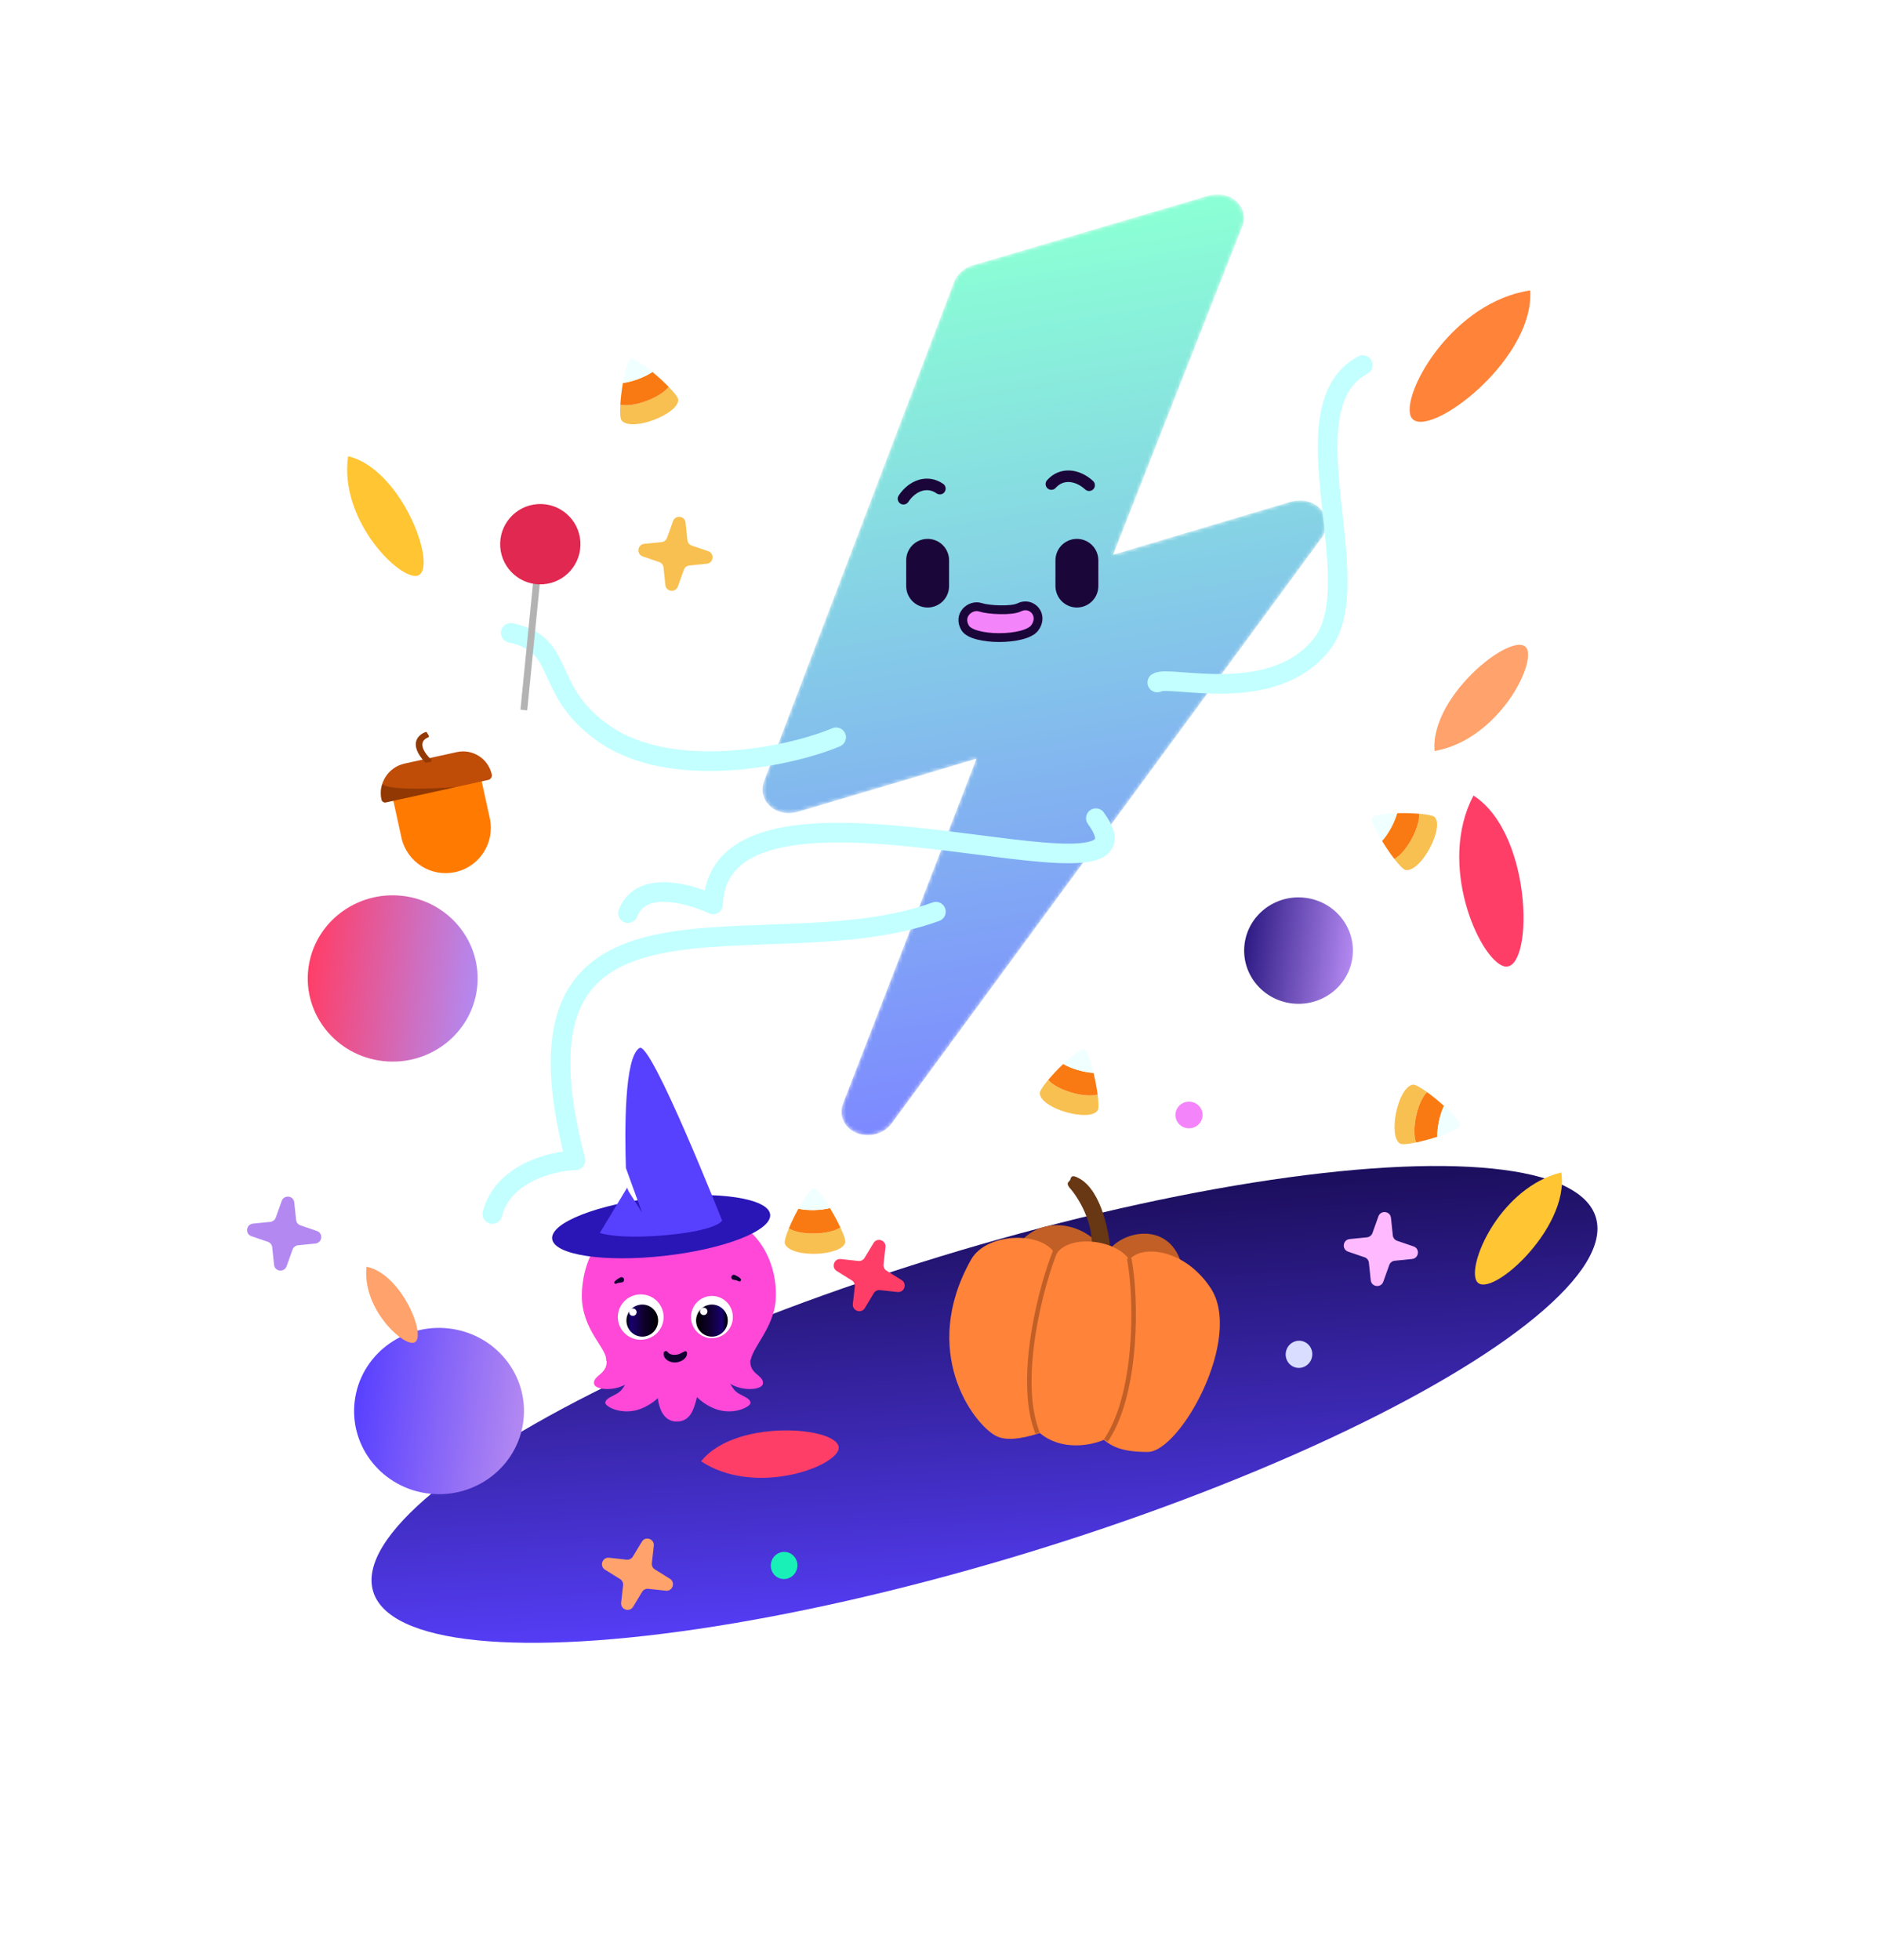 <svg width="498" height="520" viewBox="0 0 498 520" fill="none" xmlns="http://www.w3.org/2000/svg">
    <g clip-path="url(#clip0_43_71)">
        <path
            d="M405.993 77.036C407.187 96.384 376.427 118.523 374.163 110.026C372.384 103.349 385.672 80.073 405.993 77.036Z"
            fill="#FF8339" />
        <g filter="url(#filter0_d_43_71)">
            <ellipse cx="169.684" cy="40.982" rx="169.684" ry="40.982"
                transform="matrix(0.956 -0.292 0.282 0.959 87.428 382.782)"
                fill="url(#paint0_linear_43_71)" />
        </g>
        <g filter="url(#filter1_i_43_71)">
            <ellipse cx="22.059" cy="22.542" rx="22.059" ry="22.542"
                transform="matrix(0.119 -0.993 0.993 0.114 86.062 289.203)"
                fill="url(#paint1_linear_43_71)" />
        </g>
        <g filter="url(#filter2_i_43_71)">
            <ellipse cx="22.059" cy="22.542" rx="22.059" ry="22.542"
                transform="matrix(0.119 -0.993 0.993 0.114 98.357 403.952)"
                fill="url(#paint2_linear_43_71)" />
        </g>
        <g filter="url(#filter3_i_43_71)">
            <ellipse cx="14.118" cy="14.427" rx="14.118" ry="14.427"
                transform="matrix(0.119 -0.993 0.993 0.114 331.955 267.969)"
                fill="url(#paint3_linear_43_71)" />
        </g>
        <path
            d="M357.685 332.017C355.939 331.42 356.246 328.865 358.085 328.68L362.679 328.217C363.343 328.15 363.911 327.706 364.135 327.077L365.713 322.663C366.33 320.938 368.854 321.228 369.046 323.045L369.536 327.697C369.606 328.359 370.053 328.919 370.683 329.135L375.042 330.625C376.788 331.222 376.481 333.777 374.642 333.963L370.048 334.426C369.384 334.493 368.817 334.937 368.592 335.566L367.014 339.979C366.398 341.704 363.873 341.414 363.682 339.597L363.191 334.946C363.121 334.284 362.675 333.723 362.044 333.508L357.685 332.017Z"
            fill="#FFBAFF" />
        <path
            d="M66.713 327.919C64.967 327.322 65.273 324.767 67.113 324.582L71.706 324.118C72.371 324.051 72.938 323.607 73.163 322.979L74.74 318.565C75.357 316.84 77.881 317.13 78.073 318.947L78.563 323.598C78.633 324.261 79.08 324.821 79.71 325.037L84.07 326.527C85.815 327.124 85.509 329.679 83.669 329.864L79.076 330.328C78.412 330.395 77.844 330.839 77.62 331.467L76.042 335.881C75.425 337.606 72.901 337.316 72.709 335.499L72.219 330.848C72.149 330.185 71.702 329.625 71.072 329.409L66.713 327.919Z"
            fill="#B389F1" />
        <path
            d="M170.533 147.598C168.788 147.001 169.094 144.447 170.934 144.261L175.527 143.798C176.191 143.731 176.759 143.287 176.984 142.658L178.561 138.244C179.178 136.52 181.702 136.809 181.894 138.627L182.384 143.278C182.454 143.94 182.901 144.501 183.531 144.716L187.891 146.206C189.636 146.803 189.33 149.358 187.49 149.544L182.897 150.007C182.233 150.074 181.665 150.518 181.44 151.147L179.863 155.561C179.246 157.285 176.722 156.996 176.53 155.178L176.04 150.527C175.97 149.865 175.523 149.304 174.893 149.089L170.533 147.598Z"
            fill="#F8C050" />
        <path
            d="M170.288 408.955C171.24 407.375 173.672 408.215 173.465 410.052L172.946 414.64C172.871 415.303 173.185 415.952 173.751 416.304L177.732 418.78C179.287 419.748 178.47 422.154 176.653 421.957L172.003 421.452C171.341 421.38 170.699 421.698 170.355 422.269L167.976 426.214C167.023 427.794 164.591 426.954 164.799 425.117L165.318 420.529C165.393 419.866 165.079 419.217 164.512 418.865L160.532 416.389C158.977 415.421 159.794 413.015 161.611 413.213L166.26 413.717C166.922 413.789 167.565 413.471 167.909 412.9L170.288 408.955Z"
            fill="#FFA26B" />
        <path
            d="M231.761 329.723C232.714 328.144 235.146 328.984 234.938 330.821L234.419 335.408C234.344 336.072 234.658 336.72 235.225 337.073L239.205 339.549C240.76 340.516 239.943 342.922 238.127 342.725L233.477 342.22C232.815 342.148 232.172 342.467 231.829 343.037L229.45 346.982C228.497 348.562 226.065 347.722 226.273 345.885L226.792 341.297C226.867 340.634 226.553 339.985 225.986 339.633L222.006 337.157C220.45 336.19 221.268 333.784 223.084 333.981L227.734 334.485C228.396 334.557 229.038 334.239 229.382 333.669L231.761 329.723Z"
            fill="#FF3E68" />
        <ellipse cx="3.529" cy="3.607" rx="3.529" ry="3.607"
            transform="matrix(0.119 -0.993 0.993 0.114 311.464 298.853)" fill="#F484FA" />
        <ellipse cx="3.529" cy="3.607" rx="3.529" ry="3.607"
            transform="matrix(0.945 0.326 -0.322 0.947 205.862 410.692)" fill="#18F0B8" />
        <ellipse cx="3.529" cy="3.607" rx="3.529" ry="3.607"
            transform="matrix(0.945 0.326 -0.322 0.947 342.469 354.683)" fill="#D9DDFF" />
        <mask id="mask0_43_71" style="mask-type:alpha" maskUnits="userSpaceOnUse" x="202" y="51" width="150"
            height="251">
            <path
                d="M322.177 54.067L321.467 54.184L258.726 72.732C257.959 72.957 257.258 73.335 256.682 73.832C256.107 74.329 255.676 74.929 255.427 75.581L230.213 141.859L204.956 208.145C204.685 208.866 204.646 209.622 204.843 210.333C205.04 211.044 205.466 211.682 206.076 212.181C206.593 212.614 207.233 212.93 207.944 213.103C208.655 213.275 209.416 213.299 210.165 213.172L210.896 213.052L240.377 204.312L263.126 197.518L225.954 293.566C225.577 294.532 225.622 295.557 226.082 296.448C226.542 297.339 227.385 298.034 228.451 298.402C229.518 298.77 230.735 298.786 231.872 298.446C233.009 298.106 233.989 297.435 234.626 296.558L270.383 247.877L348.618 141.365C349.15 140.692 349.451 139.916 349.486 139.131C349.52 138.346 349.286 137.585 348.812 136.939C348.338 136.293 347.644 135.789 346.812 135.487C345.981 135.185 345.047 135.099 344.122 135.237L343.328 135.368L312.891 144.444L291.25 150.913L327.352 59.154C327.559 58.636 327.646 58.096 327.608 57.564C327.569 57.033 327.406 56.52 327.128 56.056C326.849 55.591 326.461 55.185 325.985 54.859C325.508 54.533 324.954 54.294 324.353 54.157C323.662 54.003 322.927 53.983 322.203 54.098L322.177 54.067Z"
                fill="#FF0074" stroke="#FF0074" stroke-width="4.857" stroke-linecap="round" stroke-linejoin="round" />
        </mask>
        <g mask="url(#mask0_43_71)">
            <path
                d="M322.178 54.067L321.467 54.184L258.726 72.732C257.96 72.957 257.258 73.335 256.683 73.832C256.107 74.329 255.676 74.929 255.428 75.581L230.213 141.859L204.957 208.145C204.686 208.866 204.647 209.622 204.844 210.333C205.041 211.044 205.467 211.682 206.076 212.181C206.593 212.614 207.233 212.93 207.944 213.103C208.655 213.275 209.416 213.299 210.165 213.172L210.897 213.052L240.377 204.312L263.126 197.518L225.955 293.566C225.577 294.532 225.623 295.557 226.083 296.448C226.543 297.339 227.385 298.034 228.452 298.402C229.518 298.77 230.735 298.786 231.872 298.446C233.01 298.106 233.989 297.435 234.627 296.558L270.383 247.877L348.618 141.365C349.15 140.692 349.452 139.916 349.486 139.131C349.521 138.346 349.287 137.585 348.813 136.939C348.339 136.293 347.644 135.789 346.813 135.487C345.981 135.185 345.047 135.099 344.123 135.237L343.328 135.368L312.892 144.444L291.25 150.913L327.352 59.154C327.56 58.636 327.647 58.096 327.608 57.564C327.57 57.033 327.407 56.52 327.128 56.056C326.85 55.591 326.461 55.185 325.985 54.859C325.509 54.533 324.955 54.294 324.354 54.157C323.662 54.003 322.928 53.983 322.204 54.098L322.178 54.067Z"
                fill="url(#paint4_linear_43_71)" stroke="url(#paint5_linear_43_71)" stroke-width="4.857"
                stroke-linecap="round" stroke-linejoin="round" />
        </g>
        <path d="M239.709 132.294C242.114 128.686 246.098 127.334 249.364 129.612" stroke="#1B063A"
            stroke-width="3.067" stroke-linecap="round" />
        <path d="M288.964 128.712C285.773 125.778 281.581 125.41 278.949 128.398" stroke="#1B063A"
            stroke-width="3.067" stroke-linecap="round" />
        <path
            d="M248.314 241.839C203.109 258.37 130.983 225.827 152.69 307.772C146.511 307.966 133.449 311.09 130.625 322.039"
            stroke="#C3FFFF" stroke-width="5.206" stroke-linecap="round" stroke-linejoin="round" />
        <path
            d="M290.746 217.032C311.493 245.257 190.784 196.335 189.184 239.895C189.184 239.895 170.916 231.166 166.611 242.218"
            stroke="#C3FFFF" stroke-width="5.206" stroke-linecap="round" stroke-linejoin="round" />
        <path
            d="M256.079 166.568C254.029 163.153 257.445 160.193 260.177 161.104C262.226 161.787 268.373 162.128 270.422 161.104C273.701 159.464 277.082 163.153 274.52 166.568C271.959 169.983 258.128 169.983 256.079 166.568Z"
            fill="#F484FA" stroke="#1B063A" stroke-width="2.336" />
        <path
            d="M221.842 195.576C207.738 201.397 177.969 206.525 160.826 195.01C143.527 183.389 150.674 170.935 135.505 167.889"
            stroke="#C3FFFF" stroke-width="5.206" stroke-linecap="round" />
        <path
            d="M361.568 96.84C340.511 108.112 363.583 154.14 350.809 170.726C337.918 187.464 310.26 178.954 307.05 181.044"
            stroke="#C3FFFF" stroke-width="5.206" stroke-linecap="round" />
        <line x1="246.117" y1="148.633" x2="246.117" y2="155.46" stroke="#1B063A" stroke-width="11.379"
            stroke-linecap="round" />
        <line x1="285.717" y1="148.633" x2="285.717" y2="155.46" stroke="#1B063A" stroke-width="11.379"
            stroke-linecap="round" />
        <path
            d="M192.931 363.95C193.001 365.858 194.125 368.613 196.021 369.673C197.732 370.629 199.112 371.086 199.112 372.146C199.112 373.206 193.984 375.89 188.717 373.276C183.449 370.662 182.958 367.412 182.606 366.07C188.366 362.608 192.931 363.95 192.931 363.95Z"
            fill="#FF48D8" />
        <path
            d="M199.208 360.608C199.949 357.117 205.12 352.128 205.765 345.269C206.611 336.277 202.064 320.303 179.856 320.303C157.649 320.303 154.371 336.798 154.371 343.682C154.371 352.885 161.139 357.646 160.822 360.925C166.321 365.263 187.153 370.34 199.208 360.608Z"
            fill="#FF48D8" />
        <path
            d="M166.78 363.95C166.71 365.858 165.586 368.613 163.69 369.673C161.979 370.629 160.599 371.086 160.599 372.146C160.599 373.206 165.726 375.89 170.994 373.276C176.262 370.662 176.753 367.412 177.105 366.07C171.345 362.608 166.78 363.95 166.78 363.95Z"
            fill="#FF48D8" />
        <path
            d="M185.824 365.291C185.824 365.291 185.4 369.026 184.765 371.218C184.129 373.41 183.351 377.085 179.538 377.085C175.724 377.085 174.856 372.893 174.593 371.38C174.31 369.756 173.887 364.885 173.887 364.885C173.887 364.885 179.749 359.608 185.824 365.291Z"
            fill="#FF48D8" />
        <path
            d="M199.109 360.583C198.615 364.558 202.637 364.7 202.425 366.972C202.214 369.243 193.818 369.243 191.56 364.771C189.302 360.299 199.109 360.583 199.109 360.583Z"
            fill="#FF48D8" />
        <path
            d="M160.913 360.583C161.407 364.558 157.385 364.7 157.597 366.972C157.809 369.243 166.205 369.243 168.462 364.771C170.72 360.299 160.913 360.583 160.913 360.583Z"
            fill="#FF48D8" />
        <path
            d="M169.994 355.39C173.348 355.39 176.067 352.694 176.067 349.369C176.067 346.044 173.348 343.348 169.994 343.348C166.64 343.348 163.921 346.044 163.921 349.369C163.921 352.694 166.64 355.39 169.994 355.39Z"
            fill="white" />
        <path
            d="M170.409 354.559C172.731 354.559 174.613 352.654 174.613 350.303C174.613 347.952 172.731 346.047 170.409 346.047C168.087 346.047 166.205 347.952 166.205 350.303C166.205 352.654 168.087 354.559 170.409 354.559Z"
            fill="url(#paint6_linear_43_71)" />
        <path
            d="M167.918 349.057C168.462 349.057 168.904 348.616 168.904 348.071C168.904 347.527 168.462 347.085 167.918 347.085C167.373 347.085 166.932 347.527 166.932 348.071C166.932 348.616 167.373 349.057 167.918 349.057Z"
            fill="white" />
        <path
            d="M188.887 354.974C191.954 354.974 194.44 352.465 194.44 349.369C194.44 346.273 191.954 343.763 188.887 343.763C185.82 343.763 183.333 346.273 183.333 349.369C183.333 352.465 185.82 354.974 188.887 354.974Z"
            fill="white" />
        <path
            d="M188.887 354.559C191.209 354.559 193.091 352.654 193.091 350.303C193.091 347.952 191.209 346.047 188.887 346.047C186.565 346.047 184.682 347.952 184.682 350.303C184.682 352.654 186.565 354.559 188.887 354.559Z"
            fill="url(#paint7_linear_43_71)" />
        <path
            d="M186.707 348.85C187.251 348.85 187.693 348.408 187.693 347.863C187.693 347.319 187.251 346.877 186.707 346.877C186.162 346.877 185.721 347.319 185.721 347.863C185.721 348.408 186.162 348.85 186.707 348.85Z"
            fill="white" />
        <path
            d="M194.96 338.218C195.107 338.279 195.228 338.339 195.359 338.404C195.488 338.468 195.616 338.537 195.744 338.611C195.876 338.687 196.005 338.77 196.129 338.86C196.282 338.965 196.418 339.093 196.532 339.239C196.59 339.314 196.621 339.405 196.62 339.499C196.62 339.594 196.588 339.685 196.53 339.759C196.473 339.833 196.392 339.886 196.301 339.909C196.209 339.932 196.113 339.925 196.027 339.887L195.861 339.815C195.828 339.8 195.734 339.751 195.636 339.717C195.536 339.68 195.426 339.645 195.31 339.615C195.195 339.584 195.077 339.556 194.956 339.532C194.839 339.509 194.709 339.484 194.602 339.471C194.509 339.459 194.42 339.428 194.339 339.379C194.259 339.33 194.191 339.264 194.138 339.186C194.086 339.108 194.05 339.02 194.035 338.928C194.019 338.835 194.023 338.74 194.047 338.649C194.071 338.558 194.114 338.474 194.173 338.401C194.232 338.328 194.306 338.269 194.39 338.227C194.474 338.185 194.566 338.161 194.66 338.158C194.754 338.155 194.847 338.171 194.934 338.207L194.96 338.218Z"
            fill="#100030" />
        <path
            d="M164.93 340.178C164.818 340.183 164.683 340.2 164.56 340.216C164.434 340.232 164.309 340.253 164.187 340.277C164.064 340.3 163.946 340.329 163.836 340.362C163.743 340.389 163.652 340.423 163.564 340.464L163.462 340.513C163.395 340.545 163.321 340.553 163.249 340.537C163.177 340.521 163.113 340.481 163.066 340.424C163.018 340.366 162.991 340.294 162.987 340.219C162.984 340.144 163.004 340.07 163.046 340.008C163.15 339.859 163.274 339.725 163.415 339.612C163.535 339.512 163.659 339.418 163.789 339.331C163.914 339.246 164.04 339.165 164.168 339.089C164.298 339.013 164.419 338.942 164.565 338.869L164.604 338.85C164.766 338.77 164.954 338.758 165.124 338.819C165.295 338.88 165.435 339.008 165.514 339.175C165.593 339.342 165.604 339.534 165.544 339.709C165.485 339.884 165.36 340.028 165.198 340.109C165.114 340.15 165.023 340.174 164.93 340.178Z"
            fill="#100030" />
        <path
            d="M177.335 358.858C177.42 358.949 177.52 359.026 177.63 359.085C177.762 359.156 177.9 359.215 178.044 359.26C178.387 359.363 178.745 359.408 179.104 359.391C179.485 359.375 179.862 359.301 180.22 359.17C180.379 359.114 180.533 359.044 180.68 358.961L180.837 358.869C180.887 358.842 180.909 358.831 180.959 358.807L181.64 358.472C181.692 358.446 181.749 358.431 181.808 358.427C181.866 358.423 181.925 358.43 181.98 358.448C182.036 358.467 182.087 358.496 182.131 358.534C182.175 358.572 182.212 358.618 182.238 358.669C182.259 358.713 182.274 358.759 182.28 358.807C182.313 359.041 182.291 359.279 182.214 359.503C182.198 359.556 182.18 359.609 182.158 359.66L182.088 359.802C182.041 359.893 181.987 359.979 181.927 360.062C181.709 360.356 181.437 360.608 181.124 360.804C180.544 361.171 179.875 361.378 179.186 361.405C178.473 361.444 177.764 361.265 177.158 360.892C176.827 360.687 176.547 360.41 176.339 360.083C176.107 359.718 176.019 359.283 176.091 358.858C176.113 358.754 176.163 358.658 176.237 358.58C176.311 358.503 176.405 358.447 176.51 358.419C176.614 358.392 176.724 358.393 176.827 358.424C176.93 358.454 177.023 358.512 177.095 358.592L177.335 358.858Z"
            fill="#100030" />
        <path
            d="M176.283 333.129C192.254 331.342 204.814 326.425 204.336 322.147C203.858 317.868 190.523 315.849 174.552 317.635C158.581 319.422 146.021 324.339 146.498 328.618C146.976 332.896 160.311 334.916 176.283 333.129Z"
            fill="#2A15B6" />
        <path
            d="M169.687 277.983C165.612 280.357 165.745 300.123 166.064 309.842L170.35 321.653L166.78 316.009C166.78 316.009 166.586 315.542 166.279 314.855C166.291 315.077 166.298 315.196 166.298 315.196L159.134 327.054C159.134 327.054 164.078 328.873 177.385 327.572C190.609 326.279 191.583 323.76 191.583 323.76C191.583 323.76 172.771 276.186 169.687 277.983Z"
            fill="#5840FF" />
        <path
            d="M222.972 325.604C223.851 327.482 224.395 329.026 224.253 329.588C223.33 333.231 209.906 333.794 208.259 329.974C208.02 329.42 208.487 327.806 209.301 325.84C212.395 327.802 220.013 327.559 222.972 325.604Z"
            fill="#F8C050" />
        <path
            d="M220.201 320.46C221.211 322.126 222.136 323.843 222.972 325.604C220.014 327.559 212.395 327.802 209.301 325.84C210.05 324.06 210.893 322.322 211.829 320.633C214.387 321.177 217.681 321.092 220.201 320.46Z"
            fill="#F97A12" />
        <path
            d="M215.907 315.28C216.708 315.261 218.487 317.63 220.2 320.46C217.68 321.092 214.386 321.177 211.828 320.633C213.427 317.736 215.119 315.299 215.907 315.28Z"
            fill="#F0FFFF" />
        <path d="M141.689 151.959L143.488 152.138L139.882 188.431L138.083 188.252L141.689 151.959Z" fill="#B3B3B3" />
        <path
            d="M144.076 154.986C138.207 155.386 133.125 150.95 132.725 145.078C132.324 139.206 136.758 134.122 142.627 133.722C148.496 133.322 153.579 137.758 153.979 143.63C154.379 149.502 149.945 154.586 144.076 154.986Z"
            fill="#E02850" />
        <path
            d="M268.989 331.947C255.369 356.194 271.989 375.584 278.104 378.906L313.362 334.927C309.768 323.396 296.518 326.708 293.477 332.811C289.026 324.169 275.084 321.098 268.989 331.947Z"
            fill="#C15F27" />
        <path
            d="M286.5 312.678C292.32 316.042 294.388 327.245 294.694 332.425C292.666 335.355 288.809 339.349 289.604 331.884C290.399 324.418 285.989 317.485 283.684 314.952C282.856 313.748 283.458 313.683 283.884 313.072C284.223 312.586 283.923 311.187 286.5 312.678Z"
            fill="#683714" />
        <path
            d="M321.172 341.618C314.115 331.018 302.652 330.209 299.655 334.179C295.955 328.639 283.23 327.282 280.053 332.95C277.292 326.652 261.869 326.596 257.616 334.168C243.997 358.415 258.055 377.533 264.17 380.855C267.614 382.726 273.536 380.884 275.89 380.128C281.673 385.017 289.619 383.37 292.868 381.935C295.035 383.676 297.652 385.162 304.522 385.15C313.108 385.135 329.993 354.867 321.172 341.618Z"
            fill="#FF8339" />
        <path
            d="M299.066 334.291C299.004 333.967 299.216 333.654 299.54 333.592C299.864 333.531 300.177 333.743 300.239 334.067L299.066 334.291ZM294.251 381.92L293.929 382.423L292.924 381.778L293.246 381.276L294.251 381.92ZM300.239 334.067C301.168 338.944 301.751 347.64 301.072 356.726C300.394 365.798 298.45 375.367 294.251 381.92L293.246 381.276C297.281 374.978 299.207 365.653 299.881 356.637C300.553 347.636 299.971 339.047 299.066 334.291L300.239 334.067Z"
            fill="#C15F27" />
        <path
            d="M280.78 331.486C280.908 331.183 280.766 330.832 280.463 330.704C280.159 330.575 279.808 330.717 279.68 331.021L280.78 331.486ZM274.528 379.821L274.737 380.38L275.856 379.962L275.646 379.402L274.528 379.821ZM279.68 331.021C277.748 335.585 275.114 344.147 273.63 353.363C272.15 362.559 271.798 372.521 274.528 379.821L275.646 379.402C273.03 372.405 273.337 362.703 274.81 353.553C276.279 344.422 278.889 335.953 280.78 331.486L279.68 331.021Z"
            fill="#C15F27" />
        <path
            d="M127.374 205.315L103.933 210.462L106.506 222.183C107.928 228.656 114.327 232.752 120.801 231.33C127.274 229.909 131.369 223.509 129.948 217.036L127.374 205.315Z"
            fill="#FF7A00" />
        <path
            d="M130.47 205.427C129.55 201.234 125.404 198.581 121.211 199.502L107.35 202.545C103.015 203.497 100.273 207.783 101.225 212.117C101.339 212.637 101.853 212.967 102.373 212.852L129.535 206.888C130.197 206.743 130.616 206.089 130.47 205.427Z"
            fill="#BF4C07" />
        <path
            d="M120.966 208.77L102.516 212.821C101.431 213.059 101.217 212.082 101.217 212.082C100.788 210.129 101.19 208.505 101.444 207.937C102.741 209.7 114.999 209.227 120.966 208.77Z"
            fill="#672600" fill-opacity="0.5" />
        <path
            d="M113.596 195.595C110.569 196.839 112.635 199.823 114.412 201.518C114.59 201.689 114.51 201.997 114.269 202.05L113.067 202.314C112.965 202.336 112.854 202.3 112.783 202.223C108.312 197.397 110.878 194.909 112.917 194.18C113.047 194.134 113.189 194.19 113.259 194.308L113.757 195.143C113.856 195.308 113.774 195.521 113.596 195.595Z"
            fill="#933904" />
        <path
            d="M92.36 121.024C107.328 124.557 117.085 152.998 110.112 152.767C104.633 152.586 90.004 137.154 92.36 121.024Z"
            fill="#FFC532" />
        <path
            d="M97.255 336.015C107.028 337.987 113.953 356.208 109.43 356.207C105.876 356.205 96.07 346.516 97.255 336.015Z"
            fill="#FFA26B" />
        <path
            d="M375.702 303.051C373.672 303.474 372.044 303.649 371.53 303.38C368.198 301.643 370.741 288.451 374.837 287.727C375.432 287.622 376.895 288.449 378.62 289.693C375.999 292.252 374.481 299.722 375.702 303.051Z"
            fill="#F8C050" />
        <path
            d="M381.345 301.54C379.491 302.139 377.607 302.644 375.701 303.052C374.48 299.723 375.999 292.253 378.62 289.694C380.179 290.832 381.677 292.054 383.105 293.353C381.987 295.717 381.31 298.942 381.345 301.54Z"
            fill="#F97A12" />
        <path
            d="M387.375 298.554C387.209 299.338 384.495 300.524 381.346 301.54C381.311 298.942 381.987 295.716 383.106 293.352C385.557 295.576 387.538 297.783 387.375 298.554Z"
            fill="#F0FFFF" />
        <path
            d="M177.416 102.621C178.864 104.106 179.886 105.385 179.936 105.963C180.261 109.706 167.769 114.651 164.958 111.585C164.55 111.14 164.461 109.462 164.583 107.339C168.15 108.174 175.265 105.44 177.416 102.621Z"
            fill="#F8C050" />
        <path
            d="M173.109 98.674C174.611 99.916 176.049 101.233 177.416 102.621C175.265 105.44 168.15 108.174 164.583 107.339C164.705 105.411 164.931 103.492 165.259 101.59C167.853 101.263 170.936 100.1 173.109 98.674Z"
            fill="#F97A12" />
        <path
            d="M167.351 95.194C168.1 94.912 170.56 96.564 173.108 98.674C170.936 100.099 167.852 101.262 165.258 101.59C165.816 98.328 166.613 95.471 167.351 95.194Z"
            fill="#F0FFFF" />
        <path
            d="M186.021 387.636C195.544 375.559 225.445 378.725 222.291 384.948C219.814 389.839 199.647 396.583 186.021 387.636Z"
            fill="#FF3E68" />
        <path
            d="M291.218 290.338C291.491 292.393 291.545 294.03 291.239 294.523C289.262 297.718 276.292 294.21 275.872 290.072C275.811 289.471 276.743 288.074 278.111 286.444C280.471 289.247 287.808 291.311 291.218 290.338Z"
            fill="#F8C050" />
        <path
            d="M290.126 284.598C290.588 286.492 290.952 288.407 291.218 290.338C287.809 291.311 280.471 289.247 278.111 286.444C279.362 284.973 280.69 283.57 282.091 282.241C284.366 283.53 287.533 284.442 290.126 284.598Z"
            fill="#F97A12" />
        <path
            d="M287.593 278.366C288.362 278.588 289.345 281.383 290.126 284.598C287.532 284.442 284.366 283.53 282.09 282.24C284.488 279.959 286.836 278.146 287.593 278.366Z"
            fill="#F0FFFF" />
        <path
            d="M380.615 199.213C379.324 183.887 403.328 165.78 405.275 172.48C406.805 177.744 396.679 196.443 380.615 199.213Z"
            fill="#FFA26B" />
        <path
            d="M390.935 211.026C407.24 221.511 406.888 259.408 398.699 256.205C392.263 253.689 381.36 229.205 390.935 211.026Z"
            fill="#FF3E68" />
        <path d="M414.238 311C416.636 326.192 394.007 345.991 391.58 339.45C389.673 334.31 398.417 314.927 414.238 311Z"
            fill="#FFC532" />
        <path
            d="M376.523 215.858C378.589 216.027 380.2 216.32 380.618 216.723C383.322 219.332 377.15 231.265 373.017 230.801C372.417 230.733 371.248 229.527 369.945 227.845C373.183 226.132 376.752 219.397 376.523 215.858Z"
            fill="#F8C050" />
        <path
            d="M370.682 215.712C372.63 215.662 374.579 215.711 376.523 215.859C376.752 219.397 373.183 226.132 369.944 227.846C368.771 226.312 367.68 224.717 366.678 223.067C368.419 221.116 369.98 218.214 370.682 215.712Z"
            fill="#F97A12" />
        <path
            d="M364.054 216.87C364.435 216.166 367.374 215.796 370.682 215.713C369.98 218.214 368.419 221.117 366.677 223.068C364.955 220.242 363.68 217.564 364.054 216.87Z"
            fill="#F0FFFF" />
    </g>
    <defs>
        <filter id="filter0_d_43_71" x="-7.874" y="202.818" width="538.294" height="339.431"
            filterUnits="userSpaceOnUse" color-interpolation-filters="sRGB">
            <feFlood flood-opacity="0" result="BackgroundImageFix" />
            <feColorMatrix in="SourceAlpha" type="matrix" values="0 0 0 0 0 0 0 0 0 0 0 0 0 0 0 0 0 0 127 0"
                result="hardAlpha" />
            <feOffset />
            <feGaussianBlur stdDeviation="53.223" />
            <feColorMatrix type="matrix" values="0 0 0 0 0.306 0 0 0 0 0.231 0 0 0 0 0.714 0 0 0 1 0" />
            <feBlend mode="normal" in2="BackgroundImageFix" result="effect1_dropShadow_43_71" />
            <feBlend mode="normal" in="SourceGraphic" in2="effect1_dropShadow_43_71" result="shape" />
        </filter>
        <filter id="filter1_i_43_71" x="81.653" y="237.494" width="51.983" height="54.43"
            filterUnits="userSpaceOnUse" color-interpolation-filters="sRGB">
            <feFlood flood-opacity="0" result="BackgroundImageFix" />
            <feBlend mode="normal" in="SourceGraphic" in2="BackgroundImageFix" result="shape" />
            <feColorMatrix in="SourceAlpha" type="matrix" values="0 0 0 0 0 0 0 0 0 0 0 0 0 0 0 0 0 0 127 0"
                result="hardAlpha" />
            <feOffset dx="-6.881" dy="-10.321" />
            <feGaussianBlur stdDeviation="7.741" />
            <feComposite in2="hardAlpha" operator="arithmetic" k2="-1" k3="1" />
            <feColorMatrix type="matrix" values="0 0 0 0 0 0 0 0 0 0.784 0 0 0 0 0.973 0 0 0 1 0" />
            <feBlend mode="normal" in2="shape" result="effect1_innerShadow_43_71" />
        </filter>
        <filter id="filter2_i_43_71" x="93.948" y="352.244" width="51.983" height="54.43"
            filterUnits="userSpaceOnUse" color-interpolation-filters="sRGB">
            <feFlood flood-opacity="0" result="BackgroundImageFix" />
            <feBlend mode="normal" in="SourceGraphic" in2="BackgroundImageFix" result="shape" />
            <feColorMatrix in="SourceAlpha" type="matrix" values="0 0 0 0 0 0 0 0 0 0 0 0 0 0 0 0 0 0 127 0"
                result="hardAlpha" />
            <feOffset dx="-6.881" dy="-10.321" />
            <feGaussianBlur stdDeviation="7.741" />
            <feComposite in2="hardAlpha" operator="arithmetic" k2="-1" k3="1" />
            <feColorMatrix type="matrix" values="0 0 0 0 0 0 0 0 0 0.784 0 0 0 0 0.973 0 0 0 1 0" />
            <feBlend mode="normal" in2="shape" result="effect1_innerShadow_43_71" />
        </filter>
        <filter id="filter3_i_43_71" x="330.096" y="238.04" width="32.306" height="31.67"
            filterUnits="userSpaceOnUse" color-interpolation-filters="sRGB">
            <feFlood flood-opacity="0" result="BackgroundImageFix" />
            <feBlend mode="normal" in="SourceGraphic" in2="BackgroundImageFix" result="shape" />
            <feColorMatrix in="SourceAlpha" type="matrix" values="0 0 0 0 0 0 0 0 0 0 0 0 0 0 0 0 0 0 127 0"
                result="hardAlpha" />
            <feOffset dx="-3.44" dy="-3.44" />
            <feGaussianBlur stdDeviation="7.741" />
            <feComposite in2="hardAlpha" operator="arithmetic" k2="-1" k3="1" />
            <feColorMatrix type="matrix" values="0 0 0 0 0.941 0 0 0 0 0.314 0 0 0 0 0.973 0 0 0 1 0" />
            <feBlend mode="normal" in2="shape" result="effect1_innerShadow_43_71" />
        </filter>
        <linearGradient id="paint0_linear_43_71" x1="214.072" y1="-2.983" x2="186.526" y2="110.679"
            gradientUnits="userSpaceOnUse">
            <stop stop-color="#1D0F60" />
            <stop offset="1" stop-color="#5840FF" />
        </linearGradient>
        <linearGradient id="paint1_linear_43_71" x1="22.059" y1="0" x2="22.059" y2="45.085"
            gradientUnits="userSpaceOnUse">
            <stop stop-color="#FF3E68" />
            <stop offset="1" stop-color="#B389F1" />
        </linearGradient>
        <linearGradient id="paint2_linear_43_71" x1="22.059" y1="0" x2="22.059" y2="45.085"
            gradientUnits="userSpaceOnUse">
            <stop stop-color="#5840FF" />
            <stop offset="1" stop-color="#B389F1" />
        </linearGradient>
        <linearGradient id="paint3_linear_43_71" x1="14.118" y1="0" x2="14.118" y2="28.854"
            gradientUnits="userSpaceOnUse">
            <stop stop-color="#2D1A83" />
            <stop offset="1" stop-color="#B389F1" />
        </linearGradient>
        <linearGradient id="paint4_linear_43_71" x1="260.595" y1="64.182" x2="297.315" y2="287.745"
            gradientUnits="userSpaceOnUse">
            <stop stop-color="#8BFFD5" />
            <stop offset="1" stop-color="#7D8AFF" />
        </linearGradient>
        <linearGradient id="paint5_linear_43_71" x1="260.595" y1="64.182" x2="297.315" y2="287.745"
            gradientUnits="userSpaceOnUse">
            <stop stop-color="#8BFFD5" />
            <stop offset="1" stop-color="#7D8AFF" />
        </linearGradient>
        <linearGradient id="paint6_linear_43_71" x1="174.385" y1="350.303" x2="166.084" y2="350.303"
            gradientUnits="userSpaceOnUse">
            <stop />
            <stop offset="0.448" stop-color="#100030" />
            <stop offset="0.84" stop-color="#180070" />
            <stop offset="1" />
        </linearGradient>
        <linearGradient id="paint7_linear_43_71" x1="184.706" y1="350.303" x2="192.874" y2="350.303"
            gradientUnits="userSpaceOnUse">
            <stop />
            <stop offset="0.448" stop-color="#100030" />
            <stop offset="0.84" stop-color="#180070" />
            <stop offset="1" />
        </linearGradient>
        <clipPath id="clip0_43_71">
            <rect width="498" height="519.574" fill="white" />
        </clipPath>
    </defs>
</svg>